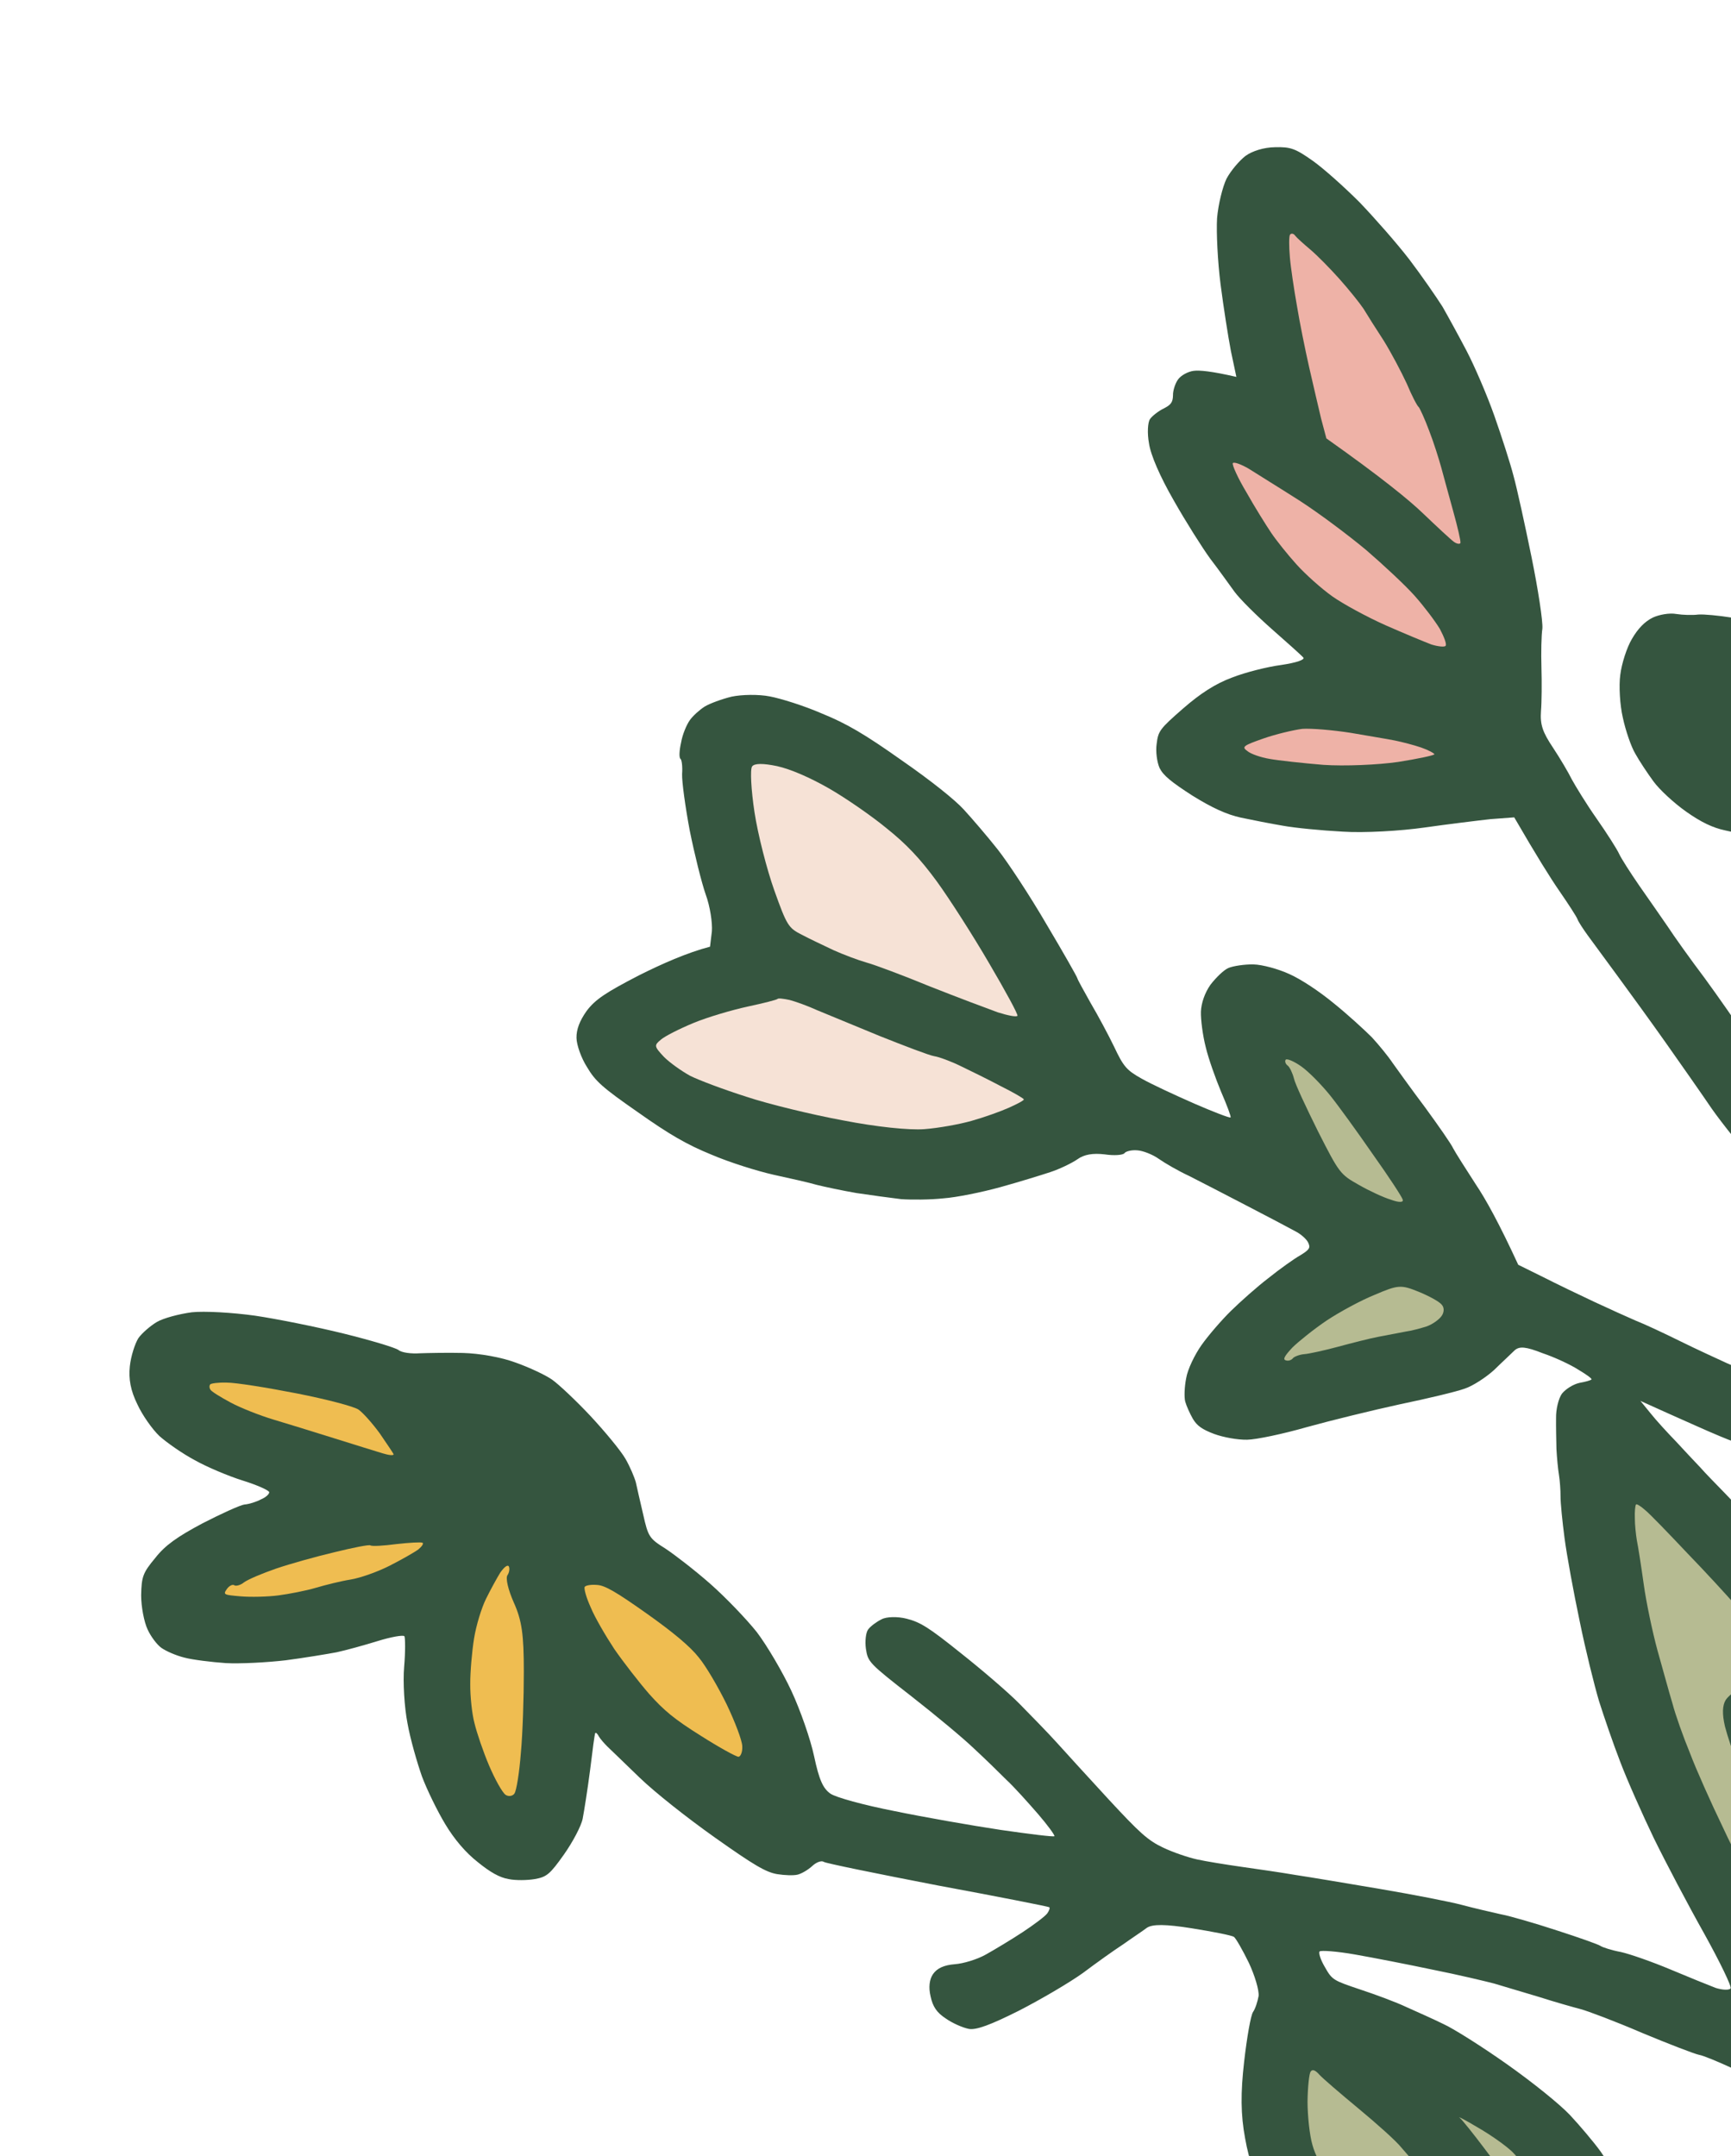 <svg xmlns="http://www.w3.org/2000/svg" fill="none" viewBox="0 0 114 142" height="142" width="114">
<path fill="#35553F" d="M8.55 89.99C8.461 90.824 8.605 91.592 9.041 92.479C9.372 93.205 10.03 94.133 10.496 94.579C10.976 95.006 11.998 95.729 12.816 96.164C13.621 96.618 15.043 97.218 15.991 97.514C16.94 97.809 17.723 98.161 17.731 98.282C17.726 98.423 17.486 98.629 17.176 98.757C16.874 98.919 16.392 99.07 16.095 99.091C15.819 99.128 14.574 99.693 13.343 100.327C11.687 101.208 10.883 101.768 10.228 102.606C9.408 103.588 9.32 103.844 9.296 105.072C9.296 105.824 9.491 106.83 9.716 107.308C9.921 107.77 10.34 108.328 10.632 108.534C10.924 108.741 11.589 109.038 12.15 109.175C12.676 109.315 13.913 109.468 14.867 109.535C15.8 109.588 17.587 109.493 18.815 109.35C20.057 109.187 21.547 108.939 22.16 108.824C22.787 108.689 23.993 108.356 24.875 108.083C25.756 107.81 26.542 107.672 26.633 107.765C26.689 107.863 26.704 108.77 26.616 109.779C26.528 110.787 26.632 112.452 26.835 113.492C27.023 114.552 27.479 116.118 27.791 117.004C28.116 117.871 28.805 119.285 29.324 120.144C29.926 121.149 30.68 122.029 31.466 122.643C32.279 123.306 32.904 123.661 33.492 123.759C33.955 123.856 34.715 123.844 35.211 123.761C35.998 123.623 36.21 123.455 37.138 122.145C37.711 121.335 38.282 120.263 38.374 119.779C38.467 119.295 38.696 117.866 38.864 116.567C39.019 115.288 39.161 114.202 39.202 114.144C39.243 114.086 39.354 114.194 39.446 114.375C39.53 114.521 39.788 114.819 39.99 115.02C40.192 115.221 41.167 116.143 42.128 117.083C43.152 118.068 45.238 119.718 47.093 121.032C49.637 122.832 50.428 123.305 51.182 123.434C51.659 123.511 52.267 123.536 52.536 123.466C52.804 123.396 53.23 123.147 53.511 122.883C53.779 122.638 54.109 122.525 54.255 122.628C54.38 122.717 57.77 123.409 61.761 124.18C65.746 124.917 69.038 125.569 69.101 125.613C69.163 125.658 69.096 125.841 68.973 126.015C68.837 126.208 68.103 126.759 67.341 127.261C66.578 127.763 65.493 128.412 64.922 128.732C64.352 129.052 63.436 129.329 62.877 129.367C62.18 129.424 61.726 129.623 61.453 130.009C61.208 130.356 61.143 130.889 61.286 131.482C61.43 132.163 61.689 132.549 62.287 132.942C62.704 133.238 63.369 133.535 63.777 133.621C64.262 133.733 65.246 133.359 67.089 132.435C68.512 131.707 70.436 130.58 71.328 129.938C72.199 129.282 73.4 128.425 73.977 128.052C74.547 127.645 75.247 127.186 75.522 126.975C75.892 126.717 76.762 126.725 78.505 127.004C79.881 127.225 81.12 127.465 81.266 127.569C81.391 127.657 81.839 128.438 82.247 129.276C82.634 130.1 82.933 131.092 82.888 131.466C82.822 131.824 82.674 132.298 82.524 132.51C82.374 132.722 82.118 134.19 81.938 135.77C81.7 137.829 81.706 139.28 82.003 140.85C82.257 142.303 82.724 143.589 83.293 144.598C83.938 145.72 84.601 146.508 85.964 147.676C86.925 148.529 88.386 149.824 89.159 150.544C89.932 151.265 91.13 152.489 91.786 153.243C92.456 153.977 93.853 155.805 94.874 157.28C95.895 158.755 96.923 160.264 97.169 160.669C97.414 161.074 98.029 161.973 98.567 162.672C99.105 163.371 99.983 164.252 100.546 164.651C101.338 165.211 101.698 165.322 102.429 165.173C102.925 165.091 103.531 164.854 103.805 164.643C104.059 164.417 104.7 163.511 105.217 162.604C105.761 161.658 106.518 159.793 107.002 158.226C107.445 156.716 107.982 154.232 108.155 152.706C108.375 150.98 108.415 149.244 108.212 148.116C108.051 147.106 107.54 145.529 107.097 144.608C106.654 143.686 105.883 142.388 105.421 141.714C104.946 141.06 104.025 139.974 103.384 139.289C102.701 138.574 100.99 137.189 99.26 135.964C97.613 134.799 95.71 133.597 95.044 133.299C94.372 132.968 93.276 132.482 92.611 132.184C91.98 131.882 90.594 131.365 89.604 131.04C87.81 130.436 87.734 130.411 87.249 129.547C86.976 129.093 86.82 128.607 86.909 128.525C86.998 128.443 88.041 128.516 89.238 128.727C90.435 128.937 92.745 129.386 94.378 129.732C96.024 130.058 97.817 130.488 98.398 130.639C98.966 130.809 100.309 131.21 101.369 131.526C102.414 131.861 103.64 132.207 104.09 132.323C104.539 132.439 106.369 133.126 108.143 133.89C109.931 134.635 111.629 135.287 111.906 135.338C112.162 135.375 113.153 135.787 114.096 136.223C115.018 136.644 116.523 137.391 117.411 137.817C118.811 138.49 119.236 138.819 120.337 140.004C121.027 140.753 121.87 141.552 122.203 141.788C122.516 142.009 123.134 142.33 123.591 142.48C124.013 142.635 124.476 142.644 124.572 142.509C124.653 142.393 125.08 142.232 125.494 142.178C125.977 142.115 126.711 142.316 127.411 142.696C128.05 143.032 128.743 143.291 128.97 143.279C129.233 143.262 129.733 142.777 130.367 141.837C131.158 140.718 131.306 140.332 131.198 139.821C131.092 139.486 131.056 138.563 131.126 137.802C131.195 137.041 131.162 135.629 131.036 134.701C130.924 133.754 130.704 132.209 130.529 131.218C130.376 130.241 129.964 128.126 129.612 126.546C129.259 124.966 128.617 122.602 128.164 121.297C127.724 119.973 127.116 118.357 126.834 117.694C126.552 117.032 126.235 116.286 126.115 116.057C125.996 115.828 125.707 115.132 125.439 114.537C125.185 113.923 124.364 112.387 123.635 111.119C122.905 109.85 121.617 107.868 120.793 106.735C119.981 105.582 118.968 104.228 118.556 103.705C118.131 103.201 117.098 102.008 116.192 101.077C115.3 100.127 114.136 98.898 113.592 98.34C113.049 97.782 112.303 97.023 111.975 96.646C111.634 96.288 110.902 95.51 110.372 94.933C109.829 94.374 109.069 93.547 108.706 93.088L108.035 92.266C109.311 92.851 110.601 93.416 111.717 93.917C112.833 94.418 113.921 94.869 114.129 94.93C114.337 94.99 115.009 95.234 115.598 95.507C116.201 95.76 117.892 96.465 119.334 97.08C120.776 97.696 122.951 98.512 124.149 98.897C125.334 99.302 127.446 99.986 128.825 100.47C130.217 100.935 131.505 101.325 131.664 101.322C131.836 101.299 133.324 101.716 134.952 102.203C136.565 102.708 138.524 103.256 139.264 103.403C140.025 103.566 140.904 103.783 141.251 103.912C141.597 104.042 143.009 104.434 144.394 104.777C145.791 105.101 147.453 105.583 148.111 105.846L149.282 106.27C152.106 102.279 152.773 101.16 152.689 101.014C152.626 100.882 152.126 100.615 151.628 100.436C150.748 100.132 150.497 99.867 148.617 97.263C147.47 95.7 146.126 93.62 145.648 92.616C145.17 91.612 144.38 89.809 143.935 88.626C143.49 87.443 142.842 85.219 142.483 83.692C142.159 82.161 141.961 80.805 142.056 80.671C142.138 80.555 142.477 80.563 142.809 80.712C143.142 80.86 144.179 81.739 145.133 82.645C146.066 83.537 147.167 84.635 147.53 85.094C147.907 85.534 148.731 86.668 149.354 87.601C149.977 88.533 150.671 89.719 150.869 90.235C151.046 90.737 151.264 91.18 151.326 91.224C151.389 91.269 151.839 92.224 152.312 93.369C152.798 94.494 153.292 95.741 153.399 96.076C153.513 96.446 153.698 97.156 153.786 97.652C153.873 98.148 154.084 98.645 154.217 98.767C154.404 98.9 154.855 98.351 156.09 96.563L157.692 94.167C156.999 92.404 156.59 91.391 156.322 90.797C156.055 90.202 155.31 88.691 154.622 87.452C153.934 86.213 152.815 84.524 152.11 83.707C151.419 82.871 150.47 81.736 149.995 81.168C149.542 80.616 148.087 79.268 146.806 78.159C145.512 77.07 143.99 75.905 143.393 75.599C142.789 75.258 141.862 74.978 141.302 74.928C140.728 74.899 139.914 74.988 139.495 75.183C139.054 75.363 138.437 75.881 138.096 76.363C137.728 76.883 137.445 77.725 137.368 78.452C137.278 79.111 137.323 80.417 137.456 81.379C137.568 82.326 137.858 83.949 138.088 84.951C138.318 85.952 138.574 86.828 138.678 86.902C138.762 86.961 139.031 87.73 139.253 88.61L139.681 90.215C138.102 88.866 137.225 88.072 136.709 87.562C136.228 87.048 134.881 85.459 133.743 84.016C132.619 82.555 131.634 81.337 131.551 81.278C131.447 81.205 131.034 80.594 130.627 79.93C130.214 79.233 129.465 78.124 129.004 77.45C128.542 76.776 127.652 75.337 127.035 74.263C126.418 73.19 125.569 71.605 125.154 70.733C124.739 69.86 123.985 68.14 123.49 66.893C122.996 65.647 122.168 63.324 121.684 61.709C121.2 60.094 120.501 57.457 120.141 55.843L119.466 52.906C120.626 51.268 120.984 50.364 121.143 49.521C121.28 48.664 121.209 47.659 120.918 46.7C120.676 45.892 120.155 44.771 119.763 44.176C119.183 43.36 118.661 42.904 117.293 42.051C115.981 41.209 115.204 40.891 114.042 40.676C113.199 40.542 112.203 40.445 111.837 40.476C111.458 40.525 110.816 40.505 110.394 40.438C109.951 40.356 109.269 40.48 108.849 40.675C108.32 40.937 107.868 41.398 107.466 42.098C107.14 42.648 106.797 43.707 106.707 44.454C106.609 45.166 106.682 46.433 106.876 47.264C107.056 48.115 107.425 49.186 107.698 49.64C107.958 50.113 108.503 50.933 108.902 51.476C109.3 52.018 110.247 52.891 111.039 53.451C112.019 54.145 112.789 54.516 113.605 54.689C114.235 54.816 114.858 54.997 114.962 55.071C115.066 55.144 115.472 56.56 115.873 58.204C116.274 59.848 116.845 61.871 117.149 62.723C117.446 63.541 117.702 64.33 117.689 64.436C117.662 64.562 118.066 65.716 118.575 67.031C119.083 68.346 119.838 70.153 120.253 71.025C120.654 71.917 122.079 74.546 123.405 76.873C124.696 79.204 125.755 81.111 125.721 81.116C125.665 81.106 125.415 80.841 125.128 80.494C124.829 80.166 123.901 79.133 123.009 78.184C122.103 77.253 120.177 75.022 118.698 73.223C117.232 71.404 115.541 69.195 114.981 68.306C114.407 67.437 113.183 65.674 112.26 64.413C111.324 63.172 110.241 61.653 109.821 61.008C109.408 60.398 108.548 59.182 107.96 58.332C107.373 57.482 106.764 56.53 106.63 56.233C106.496 55.936 105.831 54.886 105.146 53.909C104.46 52.932 103.753 51.766 103.521 51.342C103.303 50.898 102.749 49.956 102.28 49.248C101.581 48.204 101.424 47.717 101.486 46.834C101.536 46.233 101.545 44.938 101.516 43.962C101.487 42.987 101.511 41.847 101.577 41.401C101.621 40.941 101.299 38.832 100.866 36.703C100.425 34.54 99.9 32.143 99.679 31.35C99.472 30.538 98.904 28.776 98.416 27.388C97.927 26.001 97.095 24.081 96.59 23.116C96.084 22.15 95.361 20.829 94.997 20.194C94.597 19.565 93.625 18.153 92.815 17.088C91.984 16.008 90.491 14.315 89.536 13.321C88.547 12.331 87.169 11.095 86.46 10.594C85.313 9.782 84.988 9.667 83.966 9.696C83.241 9.704 82.477 9.944 82.031 10.265C81.619 10.581 81.052 11.25 80.773 11.776C80.515 12.317 80.228 13.474 80.153 14.376C80.099 15.292 80.192 17.239 80.385 18.735C80.577 20.231 80.885 22.184 81.065 23.123L81.425 24.824C79.785 24.445 78.991 24.374 78.611 24.424C78.232 24.474 77.771 24.726 77.58 24.996C77.389 25.266 77.242 25.74 77.251 26.036C77.241 26.492 77.118 26.666 76.637 26.904C76.3 27.07 75.889 27.386 75.739 27.598C75.588 27.811 75.546 28.533 75.67 29.199C75.78 29.971 76.4 31.394 77.298 32.955C78.09 34.355 79.183 36.083 79.707 36.801C80.245 37.5 80.951 38.492 81.3 38.971C81.65 39.45 82.771 40.562 83.773 41.445C84.776 42.328 85.715 43.166 85.834 43.308C85.953 43.45 85.374 43.648 84.395 43.794C83.464 43.916 82.016 44.281 81.149 44.622C80.048 45.028 79.066 45.664 77.928 46.653C76.372 48.011 76.277 48.146 76.174 48.999C76.102 49.498 76.198 50.202 76.367 50.582C76.613 51.075 77.128 51.497 78.524 52.398C79.829 53.206 80.772 53.642 81.72 53.85C82.481 54.013 83.719 54.253 84.473 54.381C85.248 54.525 87.004 54.697 88.42 54.773C89.823 54.869 92.239 54.727 93.804 54.504C95.335 54.286 97.322 54.043 98.171 53.949L99.724 53.833C101.203 56.385 102.114 57.839 102.701 58.689C103.289 59.539 103.842 60.393 103.891 60.544C103.941 60.695 104.256 61.178 104.557 61.594C104.857 62.009 105.752 63.221 106.548 64.306C107.345 65.39 108.771 67.354 109.708 68.683C110.645 70.012 112.016 71.965 112.736 73.025C113.47 74.066 114.818 75.743 115.738 76.741C116.658 77.74 117.67 78.919 117.957 79.353C118.258 79.769 119.018 80.683 119.66 81.368C120.315 82.035 121.708 83.426 122.794 84.455C123.881 85.484 125.301 86.837 125.983 87.465C126.652 88.111 127.899 89.312 128.769 90.16C129.626 91.027 132.13 93.059 134.32 94.696C136.509 96.332 138.505 97.889 138.756 98.154C139.118 98.526 138.793 98.499 137 97.982C135.775 97.635 134.349 97.263 133.83 97.156C133.311 97.049 131.539 96.547 129.926 96.041C128.298 95.555 126.643 95.02 126.221 94.866C125.812 94.692 124.814 94.333 124.003 94.02C123.193 93.706 121.301 92.975 119.832 92.398C118.349 91.841 116.616 91.106 115.964 90.789C115.333 90.487 114.314 90.026 113.711 89.773C113.122 89.501 111.749 88.876 110.66 88.337C109.571 87.798 108.253 87.183 107.713 86.975C107.186 86.746 105.952 86.191 104.988 85.74C104.024 85.29 102.485 84.547 101.611 84.102L99.988 83.301C98.742 80.596 97.851 78.981 97.179 77.985C96.521 76.97 95.856 75.92 95.708 75.642C95.575 75.345 94.735 74.144 93.862 72.947C92.974 71.769 92.016 70.425 91.716 70.01C91.429 69.576 90.808 68.818 90.348 68.318C89.853 67.824 88.753 66.814 87.856 66.092C86.889 65.292 85.674 64.489 84.911 64.152C84.204 63.825 83.131 63.529 82.543 63.518C81.956 63.508 81.219 63.622 80.909 63.75C80.599 63.878 80.086 64.382 79.724 64.85C79.342 65.389 79.113 66.066 79.09 66.629C79.074 67.138 79.207 68.188 79.407 68.966C79.587 69.729 80.061 71.049 80.421 71.911C80.801 72.788 81.084 73.538 81.043 73.595C81.002 73.653 79.921 73.235 78.653 72.685C77.363 72.119 75.81 71.396 75.185 71.041C74.2 70.488 73.991 70.253 73.379 68.952C72.999 68.162 72.297 66.855 71.827 66.06C71.371 65.245 70.971 64.528 70.95 64.426C70.928 64.324 70.023 62.729 68.923 60.88C67.836 59.011 66.373 56.789 65.696 55.934C65.019 55.078 64.007 53.899 63.477 53.322C62.898 52.681 61.278 51.389 59.367 50.066C56.949 48.354 55.755 47.654 54.127 46.993C52.955 46.482 51.418 46.002 50.698 45.868C49.958 45.721 48.846 45.744 48.185 45.883C47.544 46.037 46.739 46.335 46.409 46.536C46.065 46.756 45.634 47.145 45.429 47.434C45.211 47.742 44.94 48.39 44.855 48.908C44.735 49.431 44.712 49.906 44.816 49.98C44.899 50.039 44.958 50.486 44.921 50.98C44.905 51.49 45.134 53.156 45.423 54.692C45.734 56.243 46.206 58.139 46.475 58.908C46.765 59.692 46.927 60.79 46.883 61.338L46.761 62.351C45.266 62.739 43.58 63.485 42.074 64.242C39.902 65.366 39.202 65.826 38.635 66.582C38.171 67.237 37.955 67.808 37.967 68.366C37.978 68.836 38.282 69.688 38.653 70.269C39.207 71.211 39.666 71.623 42.015 73.256C44.058 74.702 45.231 75.388 46.86 76.049C48.01 76.545 49.852 77.125 50.932 77.368C51.99 77.597 53.312 77.896 53.804 78.041C54.309 78.167 55.478 78.416 56.398 78.575C57.331 78.715 58.645 78.893 59.337 78.977C60.021 79.027 61.277 79.02 62.126 78.926C62.982 78.866 64.664 78.523 65.87 78.191C67.075 77.858 68.556 77.401 69.169 77.198C69.782 76.996 70.586 76.61 70.957 76.352C71.403 76.031 71.969 75.939 72.75 76.029C73.372 76.123 73.966 76.08 74.061 75.945C74.143 75.829 74.529 75.726 74.909 75.764C75.268 75.787 75.906 76.035 76.302 76.316C76.698 76.596 77.607 77.124 78.314 77.451C79.008 77.797 80.722 78.692 82.095 79.403C83.469 80.115 84.905 80.871 85.287 81.083C85.682 81.276 86.058 81.629 86.156 81.844C86.318 82.19 86.236 82.305 85.625 82.683C85.213 82.912 84.259 83.597 83.532 84.181C82.784 84.752 81.681 85.736 81.065 86.341C80.448 86.947 79.58 87.952 79.13 88.588C78.68 89.225 78.212 90.195 78.12 90.767C78.007 91.324 77.979 92.027 78.057 92.314C78.136 92.601 78.368 93.113 78.564 93.454C78.838 93.908 79.171 94.144 79.961 94.443C80.557 94.662 81.498 94.836 82.133 94.823C82.734 94.814 84.498 94.442 86.069 93.992C87.626 93.56 90.389 92.883 92.202 92.488C94.036 92.108 95.959 91.646 96.468 91.457C96.998 91.282 97.87 90.713 98.405 90.224C98.918 89.719 99.542 89.147 99.761 88.926C100.076 88.658 100.491 88.691 101.592 89.124C102.375 89.388 103.436 89.879 103.95 90.213C104.457 90.514 104.853 90.795 104.812 90.852C104.771 90.91 104.42 91.009 104.027 91.078C103.62 91.166 103.118 91.477 102.866 91.79C102.634 92.117 102.467 92.839 102.479 93.397C102.47 93.94 102.492 94.881 102.504 95.439C102.536 96.012 102.605 96.755 102.671 97.149C102.729 97.508 102.776 98.149 102.773 98.552C102.769 98.955 102.891 100.198 103.039 101.315C103.186 102.433 103.636 104.892 104.032 106.764C104.415 108.655 105.002 111.008 105.307 112.035C105.627 113.042 106.237 114.834 106.703 116.032C107.148 117.215 108.163 119.495 108.922 121.075C109.703 122.669 111.184 125.482 112.237 127.355C113.268 129.214 114.056 130.842 113.974 130.957C113.878 131.092 113.429 131.064 112.993 130.929C112.549 130.759 111.212 130.218 110.006 129.711C108.8 129.205 107.345 128.696 106.75 128.564C106.141 128.452 105.532 128.252 105.407 128.163C105.261 128.06 103.959 127.601 102.532 127.141C101.084 126.666 99.423 126.185 98.814 126.072C98.219 125.94 97.063 125.672 96.274 125.461C95.485 125.25 93.064 124.78 90.913 124.415C88.762 124.05 86.245 123.628 85.311 123.488C84.391 123.329 82.801 123.1 81.778 122.955C80.754 122.809 79.433 122.597 78.838 122.466C78.243 122.334 77.232 121.994 76.58 121.677C75.596 121.212 75.046 120.707 73.024 118.524C71.713 117.104 70.165 115.401 69.586 114.76C69.008 114.119 67.9 112.987 67.154 112.228C66.409 111.469 64.655 109.968 63.271 108.873C61.136 107.159 60.609 106.843 59.709 106.611C59.127 106.46 58.368 106.473 58.052 106.654C57.715 106.82 57.317 107.117 57.167 107.329C57.017 107.542 56.96 108.109 57.026 108.59C57.158 109.464 57.228 109.542 60.051 111.743C61.622 112.971 63.472 114.512 64.141 115.159C64.823 115.787 65.785 116.727 66.279 117.222C66.808 117.712 67.715 118.73 68.371 119.484C69.006 120.222 69.481 120.877 69.44 120.935C69.399 120.993 67.816 120.798 65.914 120.523C63.992 120.233 60.845 119.683 58.88 119.276C56.902 118.889 55.04 118.381 54.685 118.13C54.206 117.791 53.945 117.23 53.614 115.665C53.376 114.542 52.703 112.619 52.119 111.366C51.535 110.114 50.512 108.377 49.848 107.502C49.171 106.647 47.784 105.202 46.782 104.319C45.78 103.436 44.445 102.405 43.827 101.996C42.764 101.331 42.687 101.219 42.357 99.74C42.156 98.875 41.94 97.941 41.876 97.635C41.79 97.314 41.501 96.617 41.192 96.081C40.883 95.544 39.837 94.282 38.895 93.269C37.934 92.241 36.785 91.167 36.368 90.872C35.93 90.562 34.848 90.057 33.948 89.738C33.005 89.389 31.587 89.138 30.482 89.108C29.467 89.084 28.197 89.111 27.651 89.13C27.092 89.168 26.456 89.094 26.24 88.912C26.011 88.75 24.384 88.264 22.626 87.83C20.868 87.396 18.239 86.866 16.794 86.653C15.315 86.445 13.449 86.34 12.635 86.429C11.807 86.538 10.767 86.814 10.341 87.062C9.915 87.311 9.346 87.805 9.114 88.132C8.889 88.494 8.62 89.317 8.55 89.99Z"></path>
<path fill="#B6BB92" d="M86.111 138.405C86.112 139.332 86.248 140.643 86.433 141.266C86.604 141.908 87.054 142.776 87.424 143.182C87.759 143.593 89.38 145.059 90.953 146.462C92.561 147.86 94.344 149.585 94.944 150.328C95.545 151.071 96.878 152.768 97.905 154.102C98.918 155.456 99.946 156.877 100.191 157.282C100.423 157.707 100.807 158.181 101.078 158.373C101.349 158.565 101.653 158.577 101.845 158.395C102.009 158.251 102.26 157.676 102.414 157.148C102.568 156.621 102.728 155.953 102.753 155.652C102.799 155.367 103.017 154.219 103.263 153.12C103.488 152.006 103.667 150.426 103.639 149.625C103.625 148.805 103.436 147.658 103.224 147.074C103.011 146.49 102.296 145.202 101.597 144.245C100.911 143.268 100.018 142.143 99.614 141.742C99.21 141.34 98.167 140.602 97.32 140.118C96.487 139.616 95.933 139.339 96.141 139.486C96.315 139.638 97.062 140.572 97.803 141.559C98.536 142.512 99.292 143.655 99.523 144.079C99.755 144.504 100.135 145.293 100.388 145.82C100.662 146.361 101.072 147.461 101.293 148.254C101.535 149.062 101.675 150.058 101.589 150.489C101.517 150.9 101.238 151.427 100.985 151.652C100.731 151.878 100.243 152.082 99.911 152.108C99.546 152.138 98.957 151.953 98.603 151.702C98.227 151.437 97.781 150.918 97.625 150.519C97.456 150.139 97.173 149.301 97.015 148.64C96.823 147.983 96.386 147.009 96.057 146.457C95.693 145.911 95.154 145.037 94.818 144.539C94.496 144.021 93.937 143.308 93.609 142.931C93.267 142.574 92.681 141.898 92.305 141.458C91.942 140.999 90.654 139.856 89.451 138.859C88.268 137.878 87.099 136.877 86.89 136.642C86.625 136.339 86.433 136.27 86.315 136.438C86.219 136.572 86.124 137.459 86.111 138.405Z"></path>
<path fill="#B6BB92" d="M107.668 99.992C107.665 100.394 107.733 101.05 107.798 101.444C107.877 101.818 108.082 103.12 108.252 104.339C108.414 105.525 108.832 107.499 109.153 108.681C109.495 109.878 109.916 111.449 110.143 112.188C110.336 112.933 110.86 114.403 111.298 115.465C111.7 116.531 112.68 118.729 113.467 120.357C114.22 121.989 115.717 124.871 116.762 126.797C117.822 128.704 118.95 130.603 119.278 130.979C119.592 131.375 119.908 131.946 119.952 132.237C119.996 132.529 120.234 132.9 120.463 133.062C120.831 133.294 120.837 133.153 120.574 132.243C120.409 131.635 119.772 129.795 119.191 128.14C118.597 126.504 117.818 124.333 117.43 123.335C117.062 122.351 116.307 120.544 115.799 119.316C115.278 118.108 114.643 116.617 114.396 116.038C114.129 115.443 113.781 114.387 113.603 113.711C113.409 112.879 113.432 112.317 113.656 111.955C113.875 111.647 114.334 111.307 114.692 111.155C115.05 111.003 115.534 111.027 115.763 111.189C115.992 111.352 116.234 111.407 116.316 111.292C116.384 111.195 116.619 111.217 116.814 111.384C117.002 111.516 117.429 112.195 117.78 112.848C118.097 113.506 118.836 115.158 119.421 116.498C119.971 117.842 120.854 120.088 121.364 121.49C121.859 122.911 122.772 125.38 123.38 126.996C123.988 128.613 124.519 130.117 124.576 130.302C124.619 130.506 124.867 131.173 125.107 131.806C125.334 132.459 125.568 133.232 125.599 133.543C125.643 133.835 125.742 134.136 125.832 134.23C125.916 134.289 126.019 134.275 126.074 134.198C126.142 134.101 126.102 133.407 126.026 132.63C125.929 131.839 125.539 129.826 125.158 128.11C124.784 126.428 124.275 124.361 124.026 123.519C123.784 122.711 123.197 121.022 122.744 119.805C122.271 118.573 121.503 116.872 121.026 116.043C120.542 115.179 119.952 114.068 119.72 113.556C119.488 113.044 118.731 111.814 118.059 110.818C117.374 109.841 116.709 108.792 116.561 108.514C116.414 108.236 116.078 107.738 115.778 107.41C115.478 107.082 114.823 106.328 114.306 105.732C113.79 105.135 112.361 103.573 111.113 102.285C109.88 100.978 108.653 99.705 108.354 99.464C108.048 99.19 107.784 99.032 107.743 99.09C107.689 99.167 107.651 99.574 107.668 99.992Z"></path>
<path fill="#B6BB92" d="M84.677 89.593C84.85 89.657 85.064 89.577 85.159 89.442C85.262 89.341 85.606 89.208 85.903 89.187C86.199 89.165 87.199 88.947 88.088 88.708C88.976 88.469 90.203 88.151 90.817 88.036C91.43 87.92 92.23 87.763 92.588 87.698C92.968 87.649 93.553 87.484 93.953 87.362C94.331 87.225 94.764 86.923 94.941 86.673C95.119 86.422 95.123 86.107 94.942 85.921C94.774 85.715 94.094 85.35 93.415 85.072C92.271 84.61 92.078 84.617 90.551 85.272C89.635 85.637 88.206 86.419 87.382 86.964C86.544 87.529 85.529 88.344 85.118 88.748C84.598 89.305 84.469 89.532 84.677 89.593Z"></path>
<path fill="#B6BB92" d="M84.805 70.182C84.93 70.27 85.12 70.665 85.213 71.02C85.292 71.395 86.031 72.959 86.804 74.519C88.202 77.274 88.272 77.352 89.48 78.033C90.146 78.418 91.11 78.869 91.601 79.014C92.121 79.208 92.439 79.202 92.382 79.017C92.346 78.847 91.457 77.494 90.422 76.038C89.401 74.563 88.122 72.79 87.57 72.11C87.019 71.431 86.183 70.578 85.703 70.239C85.203 69.885 84.739 69.701 84.67 69.797C84.602 69.894 84.659 70.079 84.805 70.182Z"></path>
<path fill="#EEB2A7" d="M82.159 49.473C82.374 49.655 83.025 49.884 83.613 49.982C84.167 50.084 85.763 50.26 87.152 50.375C88.555 50.471 90.75 50.375 92.075 50.184C93.378 49.978 94.447 49.751 94.467 49.678C94.452 49.61 94.07 49.398 93.593 49.233C93.115 49.069 92.346 48.872 91.883 48.776C91.419 48.679 90.098 48.467 88.957 48.267C87.802 48.086 86.358 47.961 85.764 48.004C85.178 48.081 84.013 48.356 83.222 48.634C81.852 49.111 81.762 49.193 82.159 49.473Z"></path>
<path fill="#EFBD51" d="M38.901 105.859C39.163 106.507 39.885 107.742 40.459 108.611C41.046 109.461 42.094 110.81 42.749 111.563C43.726 112.659 44.415 113.233 46.171 114.332C47.359 115.086 48.483 115.708 48.642 115.705C48.78 115.687 48.908 115.372 48.884 115.008C48.874 114.625 48.401 113.393 47.859 112.257C47.297 111.107 46.49 109.726 46.016 109.159C45.457 108.445 44.337 107.508 42.586 106.268C40.605 104.867 39.835 104.408 39.317 104.388C38.937 104.351 38.578 104.415 38.51 104.512C38.442 104.608 38.606 105.216 38.901 105.859Z"></path>
<path fill="#EFBD51" d="M32.012 105.294C31.713 105.892 31.357 107.058 31.22 107.916C31.082 108.773 30.963 110.135 30.97 110.921C30.963 111.727 31.084 112.883 31.248 113.491C31.398 114.118 31.823 115.374 32.211 116.285C32.599 117.196 33.083 118.059 33.292 118.207C33.479 118.34 33.755 118.303 33.878 118.13C34.014 117.937 34.204 116.741 34.303 115.451C34.423 114.176 34.499 111.77 34.498 110.092C34.498 107.661 34.372 106.733 33.837 105.544C33.464 104.701 33.285 103.938 33.421 103.745C33.544 103.571 33.576 103.305 33.513 103.173C33.428 103.027 33.202 103.214 32.943 103.58C32.732 103.923 32.297 104.714 32.012 105.294Z"></path>
<path fill="#EEB2A7" d="M82.1 32.448C82.64 33.409 83.39 34.605 83.725 35.103C84.061 35.601 84.808 36.535 85.387 37.176C85.966 37.817 87.017 38.763 87.747 39.28C88.455 39.781 90.037 40.641 91.251 41.181C92.443 41.707 93.822 42.278 94.266 42.447C94.702 42.582 95.138 42.63 95.206 42.534C95.288 42.418 95.097 41.936 94.83 41.429C94.529 40.926 93.788 39.939 93.16 39.234C92.533 38.53 91.099 37.196 89.971 36.225C88.83 35.273 86.87 33.798 85.558 32.956C84.266 32.129 82.759 31.207 82.266 30.887C81.738 30.572 81.26 30.407 81.192 30.503C81.124 30.6 81.525 31.491 82.1 32.448Z"></path>
<path fill="#EEB2A7" d="M84.948 16.93C85.002 17.605 85.222 19.062 85.41 20.122C85.586 21.201 85.954 23.024 86.212 24.161C86.471 25.299 86.829 26.826 87.002 27.555L87.352 28.874C90.979 31.441 92.801 32.933 93.713 33.81C94.647 34.703 95.552 35.546 95.76 35.693C95.948 35.826 96.148 35.852 96.182 35.76C96.209 35.634 95.993 34.701 95.701 33.655C95.409 32.609 95.066 31.325 94.916 30.785C94.766 30.245 94.433 29.169 94.122 28.371C93.832 27.587 93.508 26.895 93.438 26.817C93.334 26.743 92.976 26.055 92.651 25.276C92.293 24.501 91.611 23.209 91.128 22.433C90.631 21.676 90.043 20.739 89.798 20.334C89.539 19.948 88.841 19.078 88.213 18.373C87.585 17.668 86.728 16.801 86.297 16.438C85.865 16.075 85.406 15.663 85.308 15.536C85.203 15.375 85.037 15.344 84.956 15.46C84.887 15.556 84.886 16.221 84.948 16.93Z"></path>
<path fill="#F6E2D6" d="M43.723 69.605C44.106 69.992 44.878 70.538 45.44 70.849C46.016 71.141 47.671 71.763 49.153 72.233C50.622 72.722 53.48 73.415 55.527 73.793C57.727 74.222 59.884 74.446 60.877 74.368C61.802 74.299 63.202 74.046 63.987 73.821C64.807 73.591 65.895 73.203 66.445 72.956C66.995 72.709 67.442 72.476 67.428 72.408C67.413 72.34 66.747 71.955 65.915 71.539C65.096 71.105 63.889 70.511 63.258 70.209C62.606 69.892 61.837 69.608 61.526 69.562C61.215 69.515 59.614 68.903 57.93 68.232C56.26 67.541 54.416 66.786 53.813 66.533C53.224 66.261 52.4 65.966 52.005 65.861C51.597 65.774 51.251 65.732 51.21 65.79C51.169 65.848 50.294 66.068 49.26 66.291C48.226 66.514 46.608 66.988 45.679 67.372C44.75 67.756 43.773 68.252 43.52 68.477C43.067 68.851 43.082 68.919 43.723 69.605Z"></path>
<path fill="#EFBD51" d="M15.851 105.139C16.501 105.194 17.612 105.171 18.337 105.076C19.026 104.985 20.15 104.768 20.784 104.58C21.418 104.392 22.444 104.135 23.079 104.034C23.713 103.934 24.884 103.518 25.667 103.118C26.451 102.718 27.29 102.241 27.55 102.049C27.776 101.862 27.913 101.669 27.829 101.61C27.712 101.556 26.959 101.602 26.111 101.696C25.248 101.809 24.496 101.855 24.392 101.781C24.308 101.722 23.254 101.93 22.041 102.229C20.842 102.509 19.085 103.002 18.176 103.313C17.267 103.625 16.325 104.028 16.064 104.22C15.838 104.407 15.534 104.481 15.43 104.408C15.326 104.334 15.099 104.434 14.949 104.646C14.676 105.031 14.731 105.041 15.851 105.139Z"></path>
<path fill="#F6E2D6" d="M49.688 53.486C49.915 54.977 50.508 57.278 50.99 58.632C51.818 60.954 51.923 61.115 52.797 61.56C53.297 61.827 54.26 62.277 54.891 62.579C55.557 62.877 56.52 63.24 57.067 63.396C57.593 63.537 59.498 64.249 61.266 64.979C63.026 65.675 65.028 66.427 65.7 66.671C66.365 66.881 66.939 66.998 67.007 66.902C67.062 66.825 66.22 65.274 65.14 63.439C64.082 61.619 62.52 59.183 61.696 58.05C60.598 56.55 59.685 55.585 58.385 54.549C57.397 53.734 55.716 52.573 54.605 51.932C53.335 51.206 52.066 50.656 51.174 50.458C50.247 50.265 49.681 50.269 49.531 50.481C49.394 50.674 49.468 52.028 49.688 53.486Z"></path>
<path fill="#EFBD51" d="M13.854 91.516C13.896 91.633 14.507 92.007 15.187 92.373C15.867 92.739 17.142 93.236 17.994 93.491C18.845 93.747 20.645 94.298 21.975 94.718C23.305 95.138 24.745 95.579 25.181 95.714C25.617 95.85 25.942 95.877 25.921 95.775C25.885 95.692 25.473 95.082 25.011 94.408C24.536 93.753 23.908 93.048 23.616 92.842C23.324 92.635 21.504 92.157 19.525 91.769C17.547 91.382 15.493 91.056 14.927 91.061C14.374 91.046 13.891 91.109 13.837 91.186C13.782 91.263 13.777 91.404 13.854 91.516Z"></path>
</svg>
